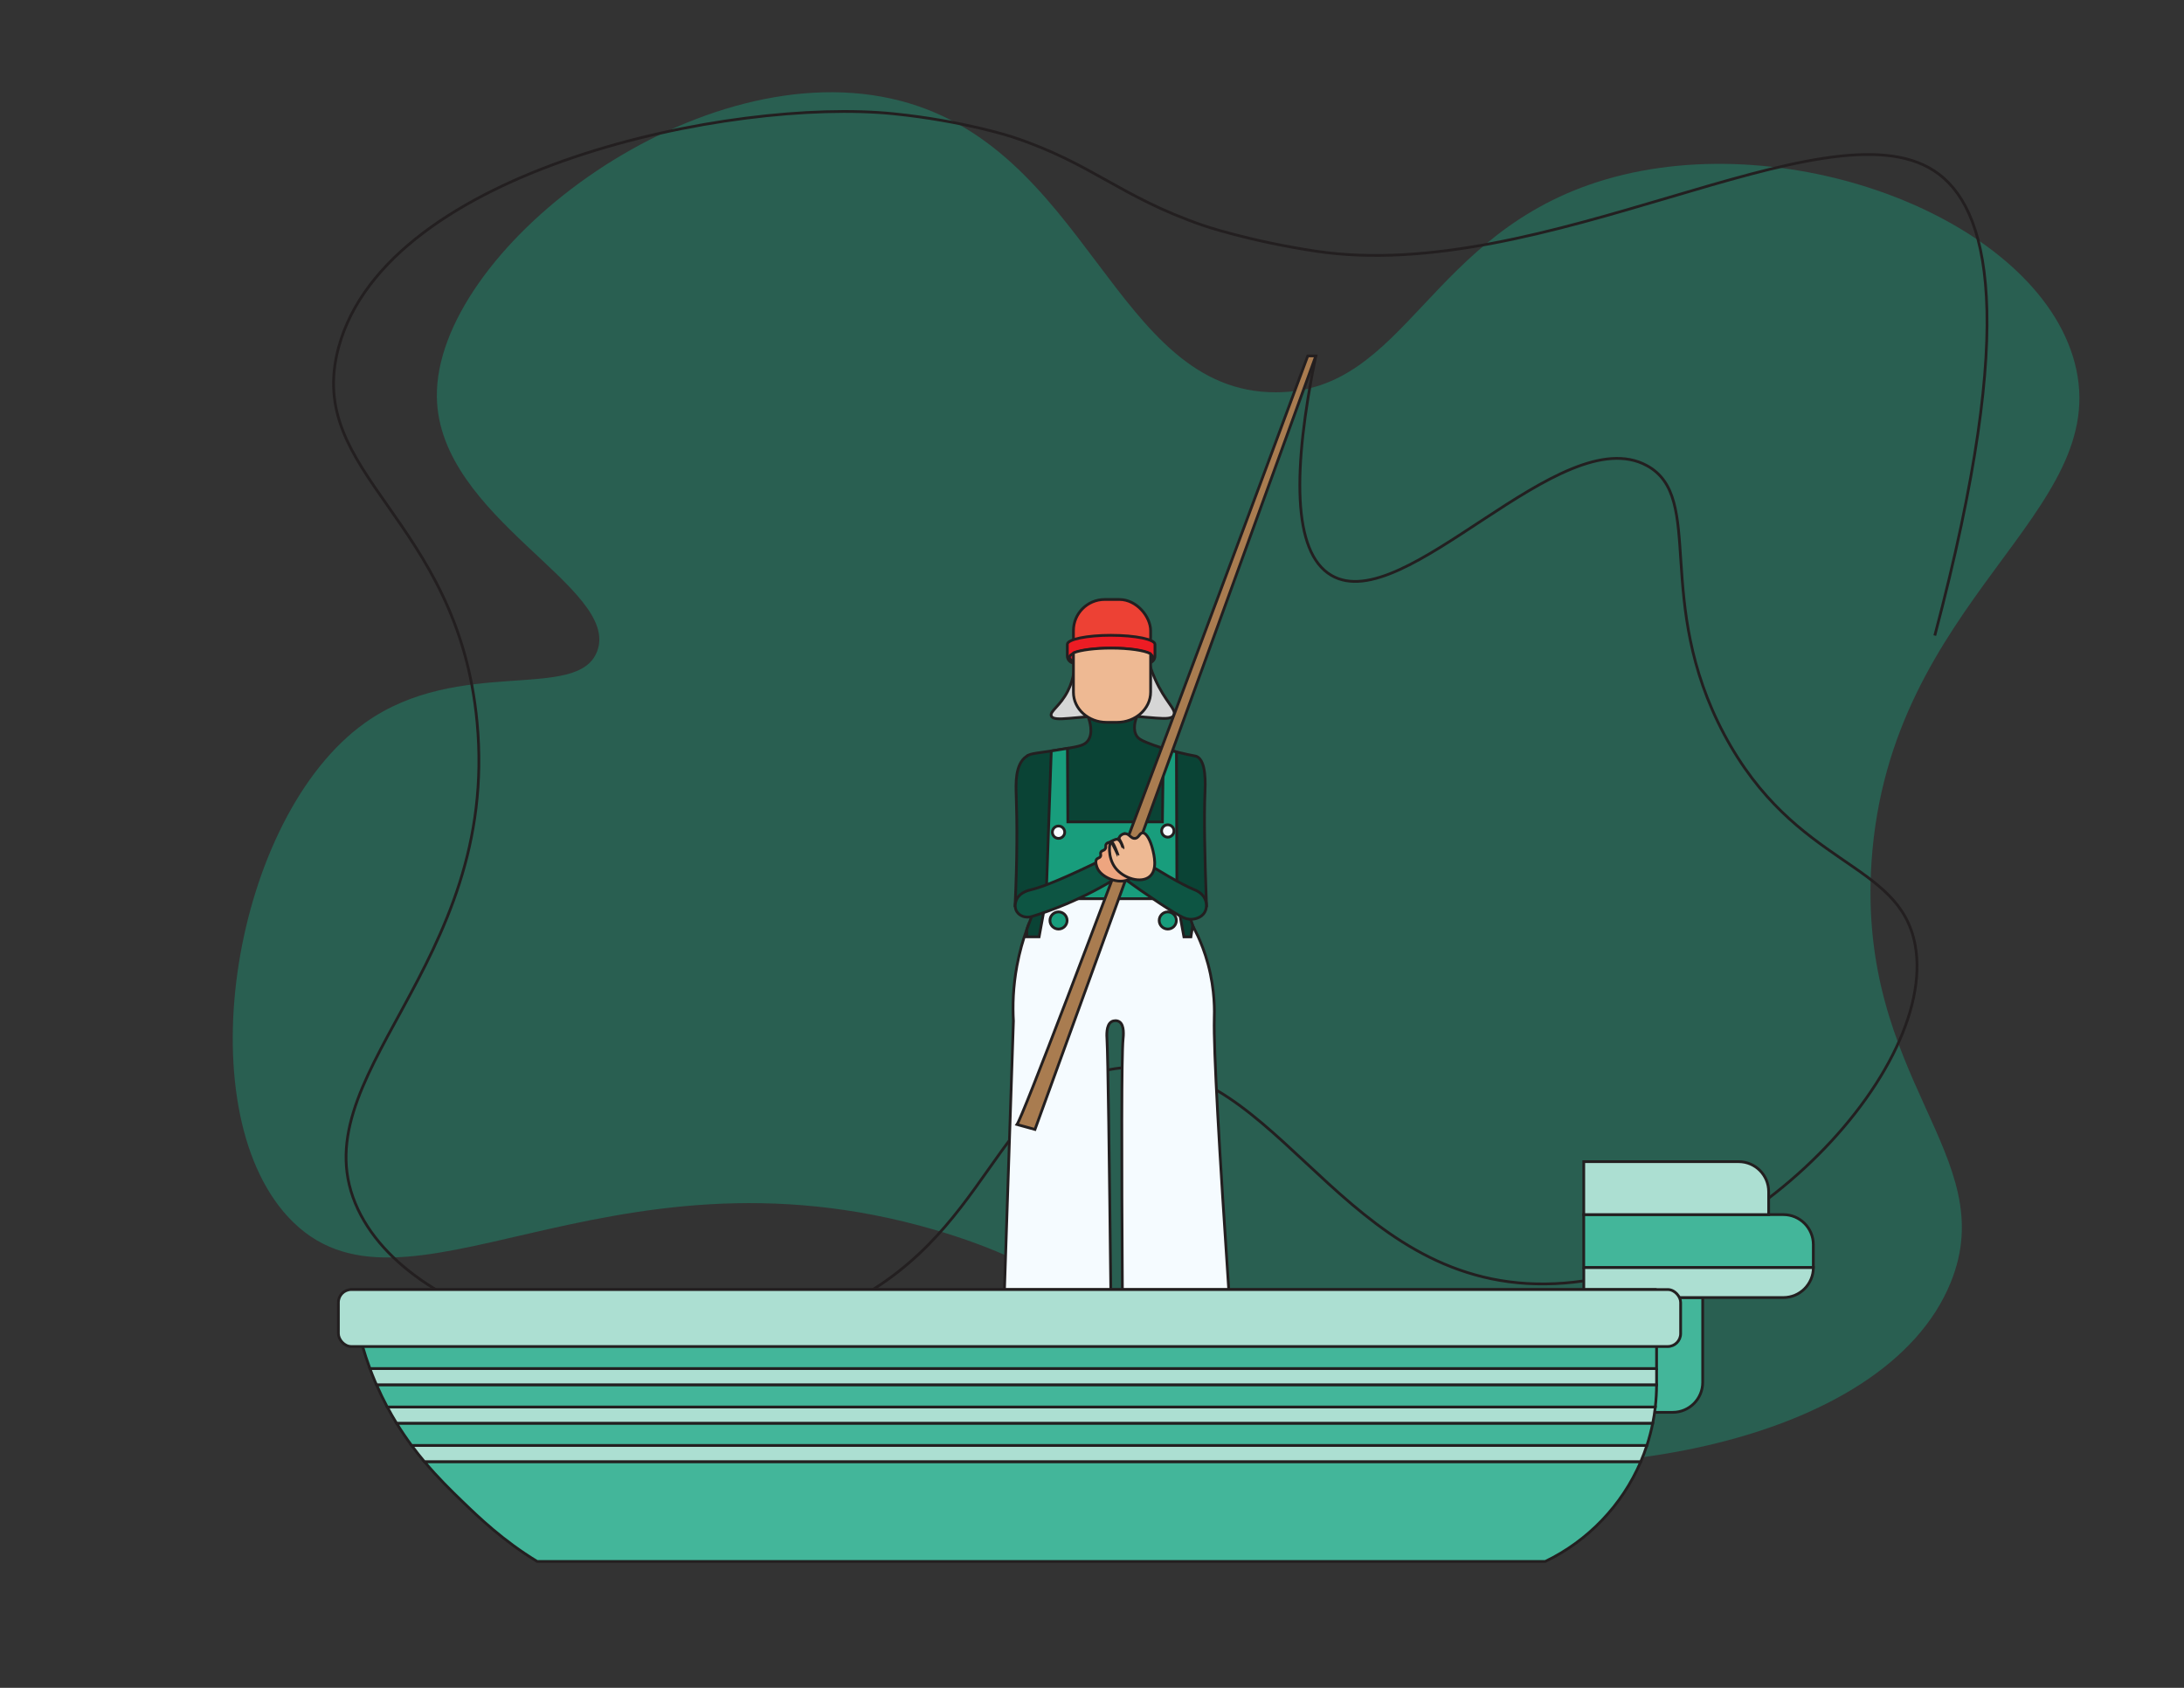 <?xml version="1.0" encoding="UTF-8"?>
<svg id="Layer_13" xmlns="http://www.w3.org/2000/svg" version="1.1" viewBox="0 0 792 612">
  <rect x="0" y="0" width="792" height="612" fill="#333333" stroke="none"/>
  <!-- Generator: Adobe Illustrator 29.5.1, SVG Export Plug-In . SVG Version: 2.1.0 Build 141)  -->
  <defs>
    <style>
      .st0 {
        fill: #0d5543;
      }

      .st0, .st1, .st2, .st3, .st4, .st5, .st6, .st7, .st8, .st9, .st10, .st11, .st12, .st13 {
        stroke: #231f20;
        stroke-miterlimit: 10;
      }

      .st14 {
        fill: #19a683;
        opacity: .38;
      }

      .st1 {
        fill: #eeb993;
      }

      .st2 {
        fill: #189d7c;
      }

      .st3 {
        fill: none;
      }

      .st4 {
        fill: #acdfd2;
      }

      .st5 {
        fill: #ed4134;
      }

      .st6 {
        fill: #f5fbff;
      }

      .st7 {
        fill: #d6d6d6;
      }

      .st8 {
        fill: #eea57f;
      }

      .st9 {
        fill: #0a4335;
      }

      .st10 {
        fill: #43b69a;
      }

      .st11 {
        fill: #be1e2d;
      }

      .st12 {
        fill: #ed1c24;
      }

      .st13 {
        fill: #a97c50;
      }
    </style>
  </defs>
  <path class="st14" d="M216.56,236.11c8.65-23.02-57.52-48.27-58.14-92.18-.74-52.33,91.69-124.24,164.62-108.21,71.68,15.75,80.56,106.8,139.8,106.52,47.26-.23,54.93-58.24,119.49-77.19,67.42-19.79,156.36,14.9,170.02,66.44,14.5,54.71-67.31,85.19-73.67,181.08-5.26,79.27,47.47,106.33,28.71,152.46-23.88,58.71-135.25,78.77-220.01,58.18-75.64-18.37-73.16-55.27-148.35-77.26-120.37-35.19-192.97,40.02-234.45-4.59-37.27-40.09-19.97-145.29,27.83-179.3,34.19-24.32,77.17-7.36,84.16-25.96Z"/>
  <g id="Layer_16">
    <path class="st3" d="M477.15,129.06c-8.4,41.12-8.55,71.16,5.6,79.53,26.54,15.68,83.15-56.84,114.48-39.76,21.31,11.61,2.27,49.06,28.01,97.43,25.83,48.54,63.57,45.72,69.26,76.35,8.83,47.56-68.66,127.1-140.82,122.77-70.69-4.24-93.08-86.38-149.29-77.89-45.1,6.81-43.46,61.6-102.42,87.86-60.87,27.11-150.9,8.04-172.13-36.8-22.75-48.05,51.58-87.57,43.16-176.72-7.02-74.33-62.74-89.62-50.21-135.87,17.63-65.08,143.09-90.62,201.15-84.72,25.57,2.6,43.06,8.37,43.06,8.37,29.31,9.67,38.81,21.63,69.51,32.19,0,0,16.17,5.56,40.51,9.25,82.71,12.53,184.75-54.79,224.32-29.15,19.72,12.78,30.85,53.14.29,168.55"/>
    <path class="st9" d="M372.18,274.28c1.89-1.36,3.38-.94,14.9-2.92,4.46-.77,6.22-1.17,7.4-2.73,2.16-2.86.66-7.34,0-9.04l17.78.18c-.5,1.27-1.66,4.69,0,7.16.55.82,1.29,1.36,3.71,2.35,6.76,2.78,15.1,4.4,17.22,4.8.29.05.48.09.73.19,3.63,1.5,3.16,10.28,3.04,13.36-.36,8.63-.12,22.15.55,40.75h-69.4c.82-17.49.74-30.32.42-39.62-.16-4.65-.47-11.53,3.65-14.49Z"/>
    <path class="st9" d="M372.3,337.15l4.24-11.29h52.8s3.69,11.29,3.69,11.29v13.27s-60.73-.85-60.73-1.69,0-11.58,0-11.58Z"/>
    <path class="st2" d="M381.23,272.3c-.62,17.85-1.25,35.7-1.87,53.55h47.44c-.06-17.73-.12-35.46-.18-53.19-1.58-.44-3.17-.87-4.75-1.31-.11,8.89-.23,17.78-.34,26.67h-34.29c-.05-8.89-.1-17.78-.15-26.67-1.95.31-3.9.63-5.85.94Z"/>
    <circle class="st6" cx="383.86" cy="301.75" r="2.24"/>
    <circle class="st6" cx="423.48" cy="301.3" r="2.24"/>
    <path class="st6" d="M379.36,325.85l-2.54,13.84h-4.52v-2.54c-1.32,3.7-2.59,8.05-3.51,12.99-1.44,7.75-1.59,14.61-1.29,20.05l-3.37,101.08h38.73c-.59-51.69-1.07-88.48-1.43-94.42-.07-1.2-.38-5.17,1.64-6.38.82-.49,2.01-.51,2.82,0,1.98,1.23,1.47,5.32,1.37,6.38-.56,5.86-.55,40.87-.24,92.45h38.68c-3.53-52.22-5.64-88.59-5.36-99.95.06-2.24.36-10.06-2.26-19.76-1.18-4.37-2.61-7.85-3.67-10.16-.63-1.27-1.26-2.54-1.9-3.81-.21,1.36-.43,2.73-.64,4.09h-2.54c-.85-4.61-1.69-9.22-2.54-13.84h-47.44Z"/>
    <circle class="st2" cx="383.86" cy="333.76" r="3.11"/>
    <circle class="st2" cx="423.48" cy="333.76" r="3.11"/>
    <path class="st0" d="M368.8,325.85c1.3-2.39,4.31-3.05,5.3-3.29,4.35-1.05,12.5-4.36,27.35-11.67,1.16,2.49,2.33,4.99,3.49,7.48-5.18,3.19-11.31,6.48-18.39,9.46-4.37,1.84-8.54,3.32-12.44,4.52-2.12.58-4.26-.14-5.31-1.71-1.41-2.1-.09-4.63,0-4.79Z"/>
    <path class="st0" d="M436.94,325.86c-1.06-2.2-3.38-3.09-4.12-3.39-3.95-1.6-11.82-6.14-23.96-13.74l-3,8.57c11.31,8.16,19.96,13.85,23.1,15.33.57.27,1.83.81,3.41.68.44-.04,3.27-.27,4.56-2.65,1.2-2.2.14-4.51,0-4.79Z"/>
    <path class="st7" d="M425.72,259.26c-1.15,2.68-8.87.19-22.08.22-13.1.03-21.5,2.52-22.4.12-.64-1.72,3.15-3.46,5.99-9.04,2.32-4.57,2.66-9.09,2.57-12.2,8.75-.11,17.51-.21,26.26-.32.51,2.07,1.35,4.88,2.75,8.04,3.79,8.57,7.82,11.03,6.9,13.17Z"/>
    <rect class="st5" x="389.27" y="217.37" width="27.99" height="24.93" rx="11.32" ry="11.32"/>
    <path class="st12" d="M402.94,230.35c-8.77,0-15.88,1.46-15.88,3.27v4.24c0,1.43,1.16,2.59,2.59,2.59h26.59c1.43,0,2.59-1.16,2.59-2.59v-4.23c0-1.8-7.11-3.27-15.88-3.27Z"/>
    <ellipse class="st11" cx="402.94" cy="238.36" rx="15.14" ry="3.35"/>
    <path class="st1" d="M417.26,237.17v13.76c0,6.07-5.46,10.99-12.19,10.99h-3.73c-6.67,0-12.07-4.87-12.07-10.88v-14.18c0-.08.05-.16.13-.19,2.48-.99,7.62-1.67,13.54-1.67,6.53,0,12.09.83,14.21,1.99.07.04.11.1.11.18Z"/>
    <path class="st13" d="M368.8,407.74c4.64-6.78,105.44-278.68,105.44-278.68h2.92l-101.84,280.47-6.52-1.79Z"/>
    <path class="st8" d="M411.49,308.05c1.02,2.23,1.87,7.44-1,10.04-3.6,3.25-10.8.34-12.45-3.09-.31-.65-1.09-2.69-.29-3.52.4-.41,1-.34,1.31-.93.31-.58-.14-.94.14-1.53.34-.73,1.14-.49,1.61-1.25.41-.67-.06-1.11.37-1.74.27-.41.65-.48,1.79-.89.61-.22,1.55-.56,2.15-.84,1.93-.92,1.96-2.08,2.78-2.02.29.02.74.21,2.98,4.56.36.7.54,1.05.62,1.22Z"/>
    <path class="st1" d="M417.95,307.76c.56,2.24,1.88,7.56-1,10.04-3.07,2.64-9.47.79-12.45-3.09-2.96-3.86-2.28-9.39-1.54-9.56.73-.17,2.57,5.11,2.56,5.11,0,0-.34-.79-1.04-2.2-.71-1.43-1.52-2.91-1.52-2.91h0c-.7.33,1.39-.94,2.15-.84,1.42.18,2.1,3.21,2.16,3.18.03-.01-.17-.91-.77-2.13-.47-.95-.68-1.1-.64-1.48.08-.75,1.05-1.52,2.03-1.59,1.65-.12,2.21,1.86,3.68,1.72,1.43-.13,1.67-1.98,2.78-2.02,1.51-.06,2.97,3.26,3.59,5.77Z"/>
  </g>
  <path class="st10" d="M574.33,440.41h72.38c6,0,10.87,4.87,10.87,10.87v8.33h-83.26v-19.2h0Z"/>
  <path class="st10" d="M587.04,481.69h30.76c6,0,10.87,4.87,10.87,10.87v8.33h-41.63v-19.2h0Z" transform="translate(1099.15 -116.57) rotate(90)"/>
  <path class="st4" d="M574.33,421.21h56.18c6,0,10.87,4.87,10.87,10.87v8.33h-67.05v-19.2h0Z"/>
  <path class="st4" d="M574.33,459.61h83.26c0,6-4.87,10.87-10.87,10.87h-72.38v-10.87h0Z"/>
  <g>
    <path class="st4" d="M600.75,496.22H134.14c.57,1.54,1.18,3.1,1.85,4.68.18.44.38.85.57,1.28h464.18c0-.07,0-.15,0-.22v-5.74Z"/>
    <path class="st4" d="M140.43,510.16c1.11,2.07,2.25,4.07,3.42,5.96h455.48c.4-1.96.72-3.95.95-5.96H140.43Z"/>
    <path class="st4" d="M149.25,524.1c1.56,2.11,3.14,4.1,4.7,5.96h441.02c.84-1.94,1.59-3.93,2.25-5.96H149.25Z"/>
  </g>
  <path class="st10" d="M167.62,544.38c6.1,5.89,14.82,14.29,27.17,21.79h365.59c15.45-7.44,27.8-20.3,34.6-36.11H153.96c4.86,5.78,9.63,10.44,13.66,14.32Z"/>
  <path class="st10" d="M149.25,524.1h447.98c.85-2.6,1.55-5.26,2.1-7.98H143.85c1.76,2.85,3.57,5.5,5.4,7.98Z"/>
  <path class="st10" d="M136.56,502.18c1.22,2.8,2.52,5.46,3.87,7.98h459.84c.3-2.62.46-5.28.47-7.98H136.56Z"/>
  <path class="st10" d="M600.75,467.58H127.52c.74,7.29,2.43,17.35,6.62,28.64h466.6v-28.64Z"/>
  <rect class="st4" x="122.71" y="467.58" width="486.75" height="20.66" rx="4.69" ry="4.69"/>
</svg>